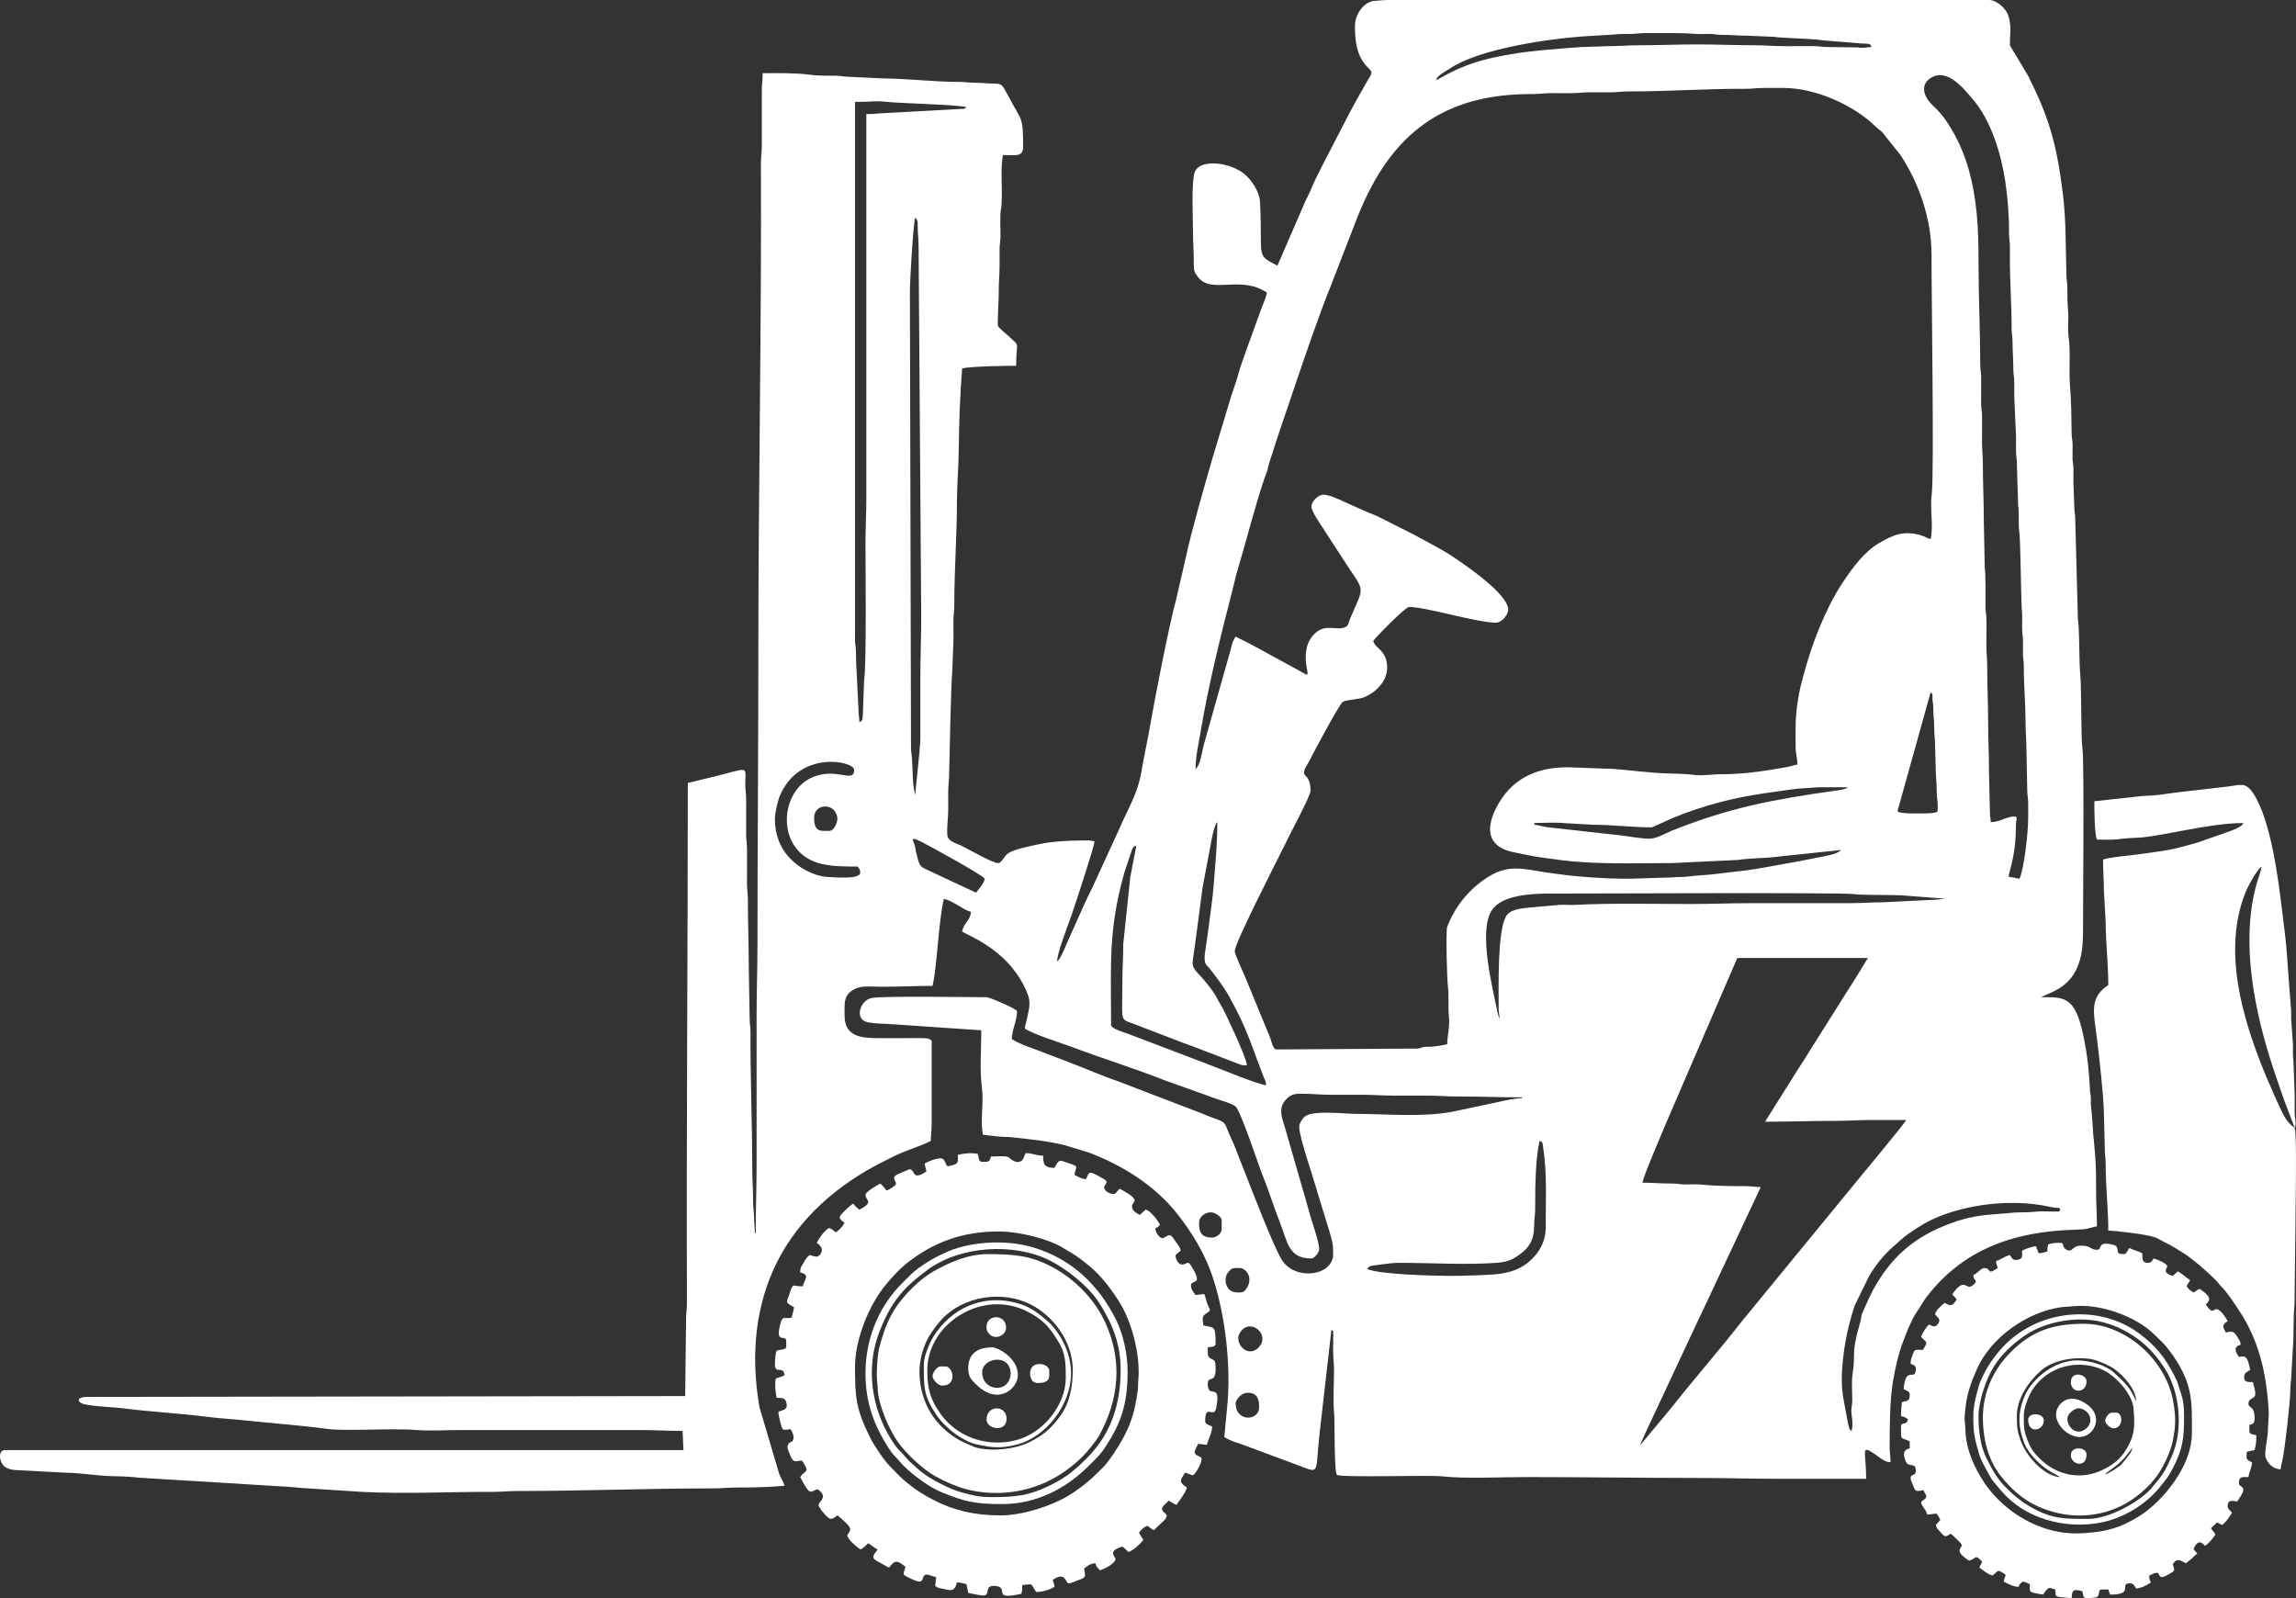 <?xml version="1.0" encoding="UTF-8"?>
<!DOCTYPE svg PUBLIC "-//W3C//DTD SVG 1.1//EN" "http://www.w3.org/Graphics/SVG/1.1/DTD/svg11.dtd">
<!-- Creator: CorelDRAW 2021 (64-Bit) -->
<svg xmlns="http://www.w3.org/2000/svg" xml:space="preserve" width="223.204mm" height="155.363mm" version="1.1" style="shape-rendering:geometricPrecision; text-rendering:geometricPrecision; image-rendering:optimizeQuality; fill-rule:evenodd; clip-rule:evenodd"
viewBox="0 0 6286.36 4375.69"
 xmlns:xlink="http://www.w3.org/1999/xlink"
 xmlns:xodm="http://www.corel.com/coreldraw/odm/2003">
 <rect x="0" y="0" width="6286.36" height="4375.69" fill="#333333" stroke="none"/>
 <defs>
  <style type="text/css">
   <![CDATA[
    .fil0 {fill:white}
   ]]>
  </style>
 </defs>
 <g id="Слой_x0020_1">
  <path class="fil0" d="M3383.09 3841.54c0,-4.31 11.65,-28.16 33.37,-28.14 28.86,0.03 31.01,22.44 31.01,40.06 0,36.9 -64.38,41.75 -64.38,-11.92zm7.15 -178.84c0,-7.8 5.96,-16.27 10.13,-20.88 27.41,-30.31 78.17,13.68 45.47,47.85 -22.75,23.77 -55.59,3.03 -55.59,-26.97zm-2.39 -124c-32.97,0 -38.11,-37.06 -26.76,-52.98 11.82,-16.57 17.34,-13.79 33.91,-13.79 15.35,0 38.23,25.81 17.85,56.01 -7.74,11.47 -11.46,10.76 -25.01,10.76zm443.53 -81.08c83.34,0 185.51,6.25 266.95,-0.12 32.18,-2.52 44.93,-9.61 65.56,-25.05 44.49,-33.3 33.98,-70.72 37.74,-98.18 1.78,-12.99 1.73,-27.13 1.73,-43.57 0,-48.16 1.23,-121.03 11.92,-166.92 9.02,2.41 8,5.7 9.67,16.56 11.45,74.62 7.02,148.02 7.02,224.28 0,28.41 -13.5,54.99 -26.9,70.87 -6.28,7.45 -18.11,19.33 -25.5,24.58 -21.84,15.52 -42.53,22.78 -70.5,27.27 -27,4.34 -109.54,6.04 -137.03,6.04 -47.27,0 -197.37,-3.94 -228.92,-19.08 7.21,-10.77 18.64,-9.27 40.11,-12.35 14.6,-2.09 30.69,-4.34 48.12,-4.34zm-548.45 -109.69c0,-16.61 16.19,-28.61 33.38,-28.61 10.22,0 28.61,12.62 28.61,21.46l0 23.84c0,14.85 -16.97,23.85 -26.23,23.85 -31.07,0 -35.77,-16.7 -35.77,-40.54zm1759.81 426.84c0,-33.91 5.81,-79.59 11.3,-107.93 6.91,-35.66 14.13,-62.23 24.15,-92.7l39.24 -79.99c18.49,-31.29 40.26,-58.14 66.58,-81.26 38.78,-34.06 24.07,-23.43 67.17,-52.06 82.97,-55.13 224.4,-79.46 335.95,-61.29 11.04,1.8 18.64,3.4 28.09,5.3 28.05,5.64 19.51,-1.61 26.05,7.33 -4.93,6.73 -1.77,4.73 -14.08,5 -16.15,0.35 -39.57,-1.61 -54.42,0.42 -19.25,2.64 -48.79,0.85 -68.07,3.47l-68.3 5.62c-42.7,4.84 -76.71,14.77 -115,30.46 -88.82,36.41 -146.11,90.67 -191.19,171.27 -9.43,16.86 -15.34,32.33 -23.88,50.04 -13.81,28.66 -8.35,24.93 -13.16,41.68 -26.46,92.07 -11.54,80.19 -20.8,141.35 -3.43,22.66 -0.89,49.52 -0.92,73 -0.02,14.5 -3.5,19.83 -2.42,33.1 0.77,9.48 6.11,39.32 -0.05,50.28 -5.33,-3.91 -5.46,-6.47 -7.56,-13.9 -1.21,-4.28 -3,-13.53 -3.7,-17.76 -6.55,-39.7 -14.96,-64.77 -14.96,-111.42zm-546.07 -536.53c6.2,-26.62 51.3,-129.49 62.36,-157.02l197.56 -458.2 357.69 0 -35.3 57.7c-11.86,18.96 -23.31,35.93 -35.23,55.38l-88.48 140.44c-5.73,9.69 -11.63,19.05 -17.45,27.85 -6.08,9.2 -11.19,17.74 -17.68,27.63l-52.44 83.47c-6.37,9.69 -11.5,18.05 -17.35,27.96 -6.22,10.53 -11.95,17.45 -17.45,27.85 65.4,0 126.01,-2.38 193.15,-2.38 34.85,0 60.92,-2.39 95.38,-2.39 32.59,0 65.18,0 97.77,0 -6.54,12.36 -122.26,151.32 -136.47,168.76l-296.52 361.62c-7.98,10.1 -15.2,18.25 -22.48,27.59 -56.33,72.29 -124.11,149.67 -182.22,223.16l-23.58 28.89c-8.22,9.72 -15.07,17.51 -22.8,27.28l-45.62 54.53 20.65 -46.12c7.67,-15.19 13.03,-28.49 20.68,-43.7l103.31 -220.99c7.66,-15.19 13.01,-28.55 20.68,-43.7l166.13 -353.71c-17.4,0 -24.98,-2.44 -40.46,-2.46 -37.43,-0.05 -86.04,-0.3 -122.04,-4.34 -12.14,-1.36 -29.92,-0.34 -42.63,-0.29 -16.26,0.07 -21.78,-2.56 -38.04,-2.5 -30.4,0.12 -52.17,-2.33 -81.13,-2.33zm-395.72 -462.72c-13.89,-69.09 -54.33,-225.03 -16.42,-283.26 27.44,-42.15 108.79,-45.7 161.76,-45.7 84.64,0 798.71,-3.12 828.45,1.38 23.24,3.52 99.61,1.73 130.16,3.38l123.99 9.55c-11.35,0 -13.9,1.17 -21.81,2.03l-149.88 7.51c-32.44,-0.04 -55.99,2.38 -88.23,2.38l-267.07 0c-61.28,0 -114.81,2.39 -176.46,2.39 -97.65,0 -215.83,-2.82 -312.37,2.4 -13.88,0.75 -29.06,-0.77 -42.94,-0.03l-83.25 7.36c-21.46,2.42 -52.73,4.77 -63.7,24.53 -23.42,42.16 -19.96,188.36 -19.96,249.5 0,14.51 2.39,17.39 2.39,31l-4.65 -14.42zm-686.87 140.8c-1.89,-22.69 -61.14,-146.94 -66.31,-155.46 -21.48,-35.46 -13.7,-30.78 -43.7,-68.38 -29.9,-37.48 -42.2,-37.03 -37.77,-66.89 9.52,-64.21 17.46,-130.75 26.27,-195.61l22 -116.3c2.24,-14.07 10.14,-56.58 18.43,-62.65 0,58.39 -5.09,108.22 -9.38,164.69 -4.4,57.91 -12.01,99.88 -18.8,155.27 -3.87,31.59 -12.38,59.3 -1.1,71.75 18.47,20.38 47.36,59.75 61.05,84.42 51.63,92.99 61.09,134.92 95.25,221.89 3.25,8.26 6.27,11.6 6.5,22.11 -18.58,0 -139.17,-50.21 -163.04,-58.72l-214.08 -81.61c-9.3,-3.46 -47.33,-14.35 -47.33,-24.21 0,-166.37 -8.23,-260.09 36.77,-418.68l19.65 -59.04c3.51,-8.59 4.22,-11.23 12.73,-13.5l-16.52 86.01 -19.3 183.39c0.14,33.94 -2.33,62.17 -2.33,97.82 0,122.29 -9.08,104.98 35.08,122.31l130.95 50.28c16.19,5.75 29.02,10.64 45.19,16.81l108.65 41.64c9.64,3.54 12.79,4.43 21.12,2.66zm-717.76 -510.3c-3.83,16.45 -15.7,25.98 -23.85,38.15l-107.27 -50.11c-49.23,-24.25 -45.17,-13.37 -57.34,-61.89 -1.36,-5.43 -1.48,-10.2 -2.98,-16.14 -3.61,-14.27 -17.09,-28.68 18.17,-10.98 24.02,12.06 166.01,90.13 173.27,100.96zm-467.38 -166.92c0,-39.07 56.44,-43.14 63.54,-1.44 2.2,12.9 -9.54,37.21 -20.61,37.21 -22.96,0 -42.92,5.68 -42.92,-35.77zm3004.56 -11.92c-11.51,0 -19.15,-0.54 -28.93,-2.24 -12.36,-2.14 -9.14,-4.59 -6.06,-15.77l87.45 -313.44c8.14,5.96 3.94,7.82 5.2,21.03 0.72,7.52 2.04,10.86 2.04,21.81 0,18.5 2.21,30.09 2.4,45.29 0.22,18.21 0.93,30.59 2.17,45.53l2.63 92.75c1.23,14.82 2.28,27.15 2.21,45.49 -0.07,17.39 3.65,27.35 2.75,45.54 -0.58,11.75 -0.72,10.48 -11.58,12.28 -15.91,2.64 -42.79,1.73 -60.27,1.73zm-654.74 12.94c20.71,-8.25 38.15,-15.26 58.9,-22.18 103.11,-34.41 160.66,-41.58 267.77,-56.54 10.33,-1.44 28.18,-3.23 37.1,-3.44 15.94,-0.39 24.63,-2.25 38.12,-2.42 26.13,-0.32 52.61,0.09 78.79,0.09 -7.21,6.27 -25.05,7.94 -33.76,9.17 -173.4,24.55 -289.71,46.4 -448.3,109.69 -16.32,6.51 -41.2,21.83 -61.63,21.83 -23.94,0 -56.29,-6.62 -79.12,-9.12l-199.53 -22.23c-11.31,-1.15 -24.35,-5.83 -36.11,-6.81l0 -4.77c24,0 60.62,-2.18 83.11,0.35l78.96 4.5c54.45,0.01 104.69,7.07 159.85,7.07l55.86 -25.21zm-2457.13 1.36c0,-16.34 8.23,-50.19 13.58,-62.73 53.82,-126.28 203.42,-94.96 203.42,-70.81 0,38.8 -49.85,-9.6 -116.88,21.43 -68.18,31.56 -86.7,128.47 -46.31,187.07 37.95,55.07 99.81,56.19 172.73,56.19 3.46,5.17 7.15,7.94 7.15,16.69 0,19.77 -74.8,12.21 -85.9,11.97 -28.86,-0.62 -58.54,-14.49 -76.3,-26.24 -47.54,-31.46 -71.5,-76.49 -71.5,-133.58zm369.61 -1442.66c0,-32.6 8.66,-178.44 14.31,-202.69 10.34,7.58 6.04,19.68 7.29,35.64 1.03,13.19 1.7,24.47 2.17,40.75l7.23 1015.75c0,57.78 -2.38,108.07 -2.38,164.54 0,55.64 -0.12,111.29 0,166.92 0.04,17.1 -2.06,26.75 -2.47,40.46l-11.84 116.92c-9.94,-42.69 -4.24,-72.72 -11.27,-124.65l-3.03 -1253.63zm782.14 1306.74c0,-34.4 7.68,-65.27 12.94,-96.75 22.87,-136.82 55.79,-267.58 90.1,-401.12 3.33,-12.96 6.3,-27.76 10.54,-41.92 25.35,-84.61 46.16,-169.02 73.86,-252.83 2.81,-8.5 5.49,-14.25 7.8,-20.82 2.53,-7.21 3.01,-13.5 5.31,-20.92 25.44,-81.96 54.06,-161.91 81.13,-243.17 15.34,-46.07 67.57,-195.6 86.54,-240.15l75.31 -194.14c91.24,-229.54 236.26,-337.28 479.29,-336.24 20,0.09 33.1,-2.43 50,-2.46 18.29,-0.03 36.65,0 54.94,0.1 20.15,0.1 31.36,-2.45 52.44,-2.4 18.29,0.04 36.59,-0.07 54.88,0.03 18.88,0.11 29.68,-2.47 50.04,-2.42 108.12,0.25 211.22,-7.74 319.57,-7.12 19.24,0.11 31.37,-2.44 52.43,-2.42 17.49,0.02 34.97,0 52.46,0 87.89,0 193.37,47.09 253.32,106.75 7.18,7.15 12.59,9.16 19.14,16.63 4.2,4.79 4.13,5.95 8.35,10.73l39.21 49.03c52.19,78.45 85.82,177.9 85.42,274.64 -0.36,87.91 7.66,602.56 0.6,654.08 -5.45,39.77 5.35,87.36 -3.04,123.35 -10.36,-2.41 -14.48,-6.86 -27.54,-10.61 -44.66,-12.83 -73.44,-2.15 -113.92,21.76 -40.7,24.03 -71.74,66.76 -97.48,105.21 -12.86,19.21 -26.25,41.85 -36.88,63.27 -37.48,75.56 -59.19,140.57 -79.97,222.87 -3.47,13.74 -5.29,25.09 -8.01,42.07 -7.53,47.16 -5.81,77.15 -5.81,125.34 0,19.62 4.77,28.07 4.77,47.69 -7.82,0.65 -11.28,2.73 -17.29,4.17 -6.61,1.59 -9.58,1.97 -15.87,3.21 -10.42,2.05 -20.57,3.55 -32.59,5.57 -47.22,7.91 -94.06,13.38 -144.1,13.29 -24.82,-0.05 -49.32,5.02 -73.27,1.73 -17.85,-2.45 -54.57,-3.58 -74.6,-4.1 -44.62,-1.14 -99.71,-8.58 -145.25,-12.13l-126.56 -4.59c-88.91,0 -156.23,34.26 -195.54,112.07 -30.56,60.49 -20.34,107.29 48.7,120.62 29.47,5.69 54.23,12.1 84.64,15.51 14.63,1.64 32.81,4.61 46.19,6.27 98.32,12.23 204.56,7.83 304.55,7.83l177.47 -8.53c37.91,-5.6 76.49,-4.13 114.5,-9.49l168.25 -17.75c-8.72,11.9 -47.39,17.39 -62.99,20.47 -23.87,4.72 -44.05,9.28 -67.84,13.23 -45.54,7.57 -93.2,18.28 -141.01,23.53 -24.07,2.64 -51.34,5.83 -74.63,8.83 -24.99,3.22 -49.36,3.13 -74.22,6.85 -12.95,1.94 -25.6,0.06 -38.53,2.01l-117.85 3.76c-77.5,0 -155.53,-5.82 -232.68,-17.7 -58.83,-9.06 -99.03,-21.98 -153.19,10.97 -52.09,31.7 -91.71,79.13 -114.97,137.8 -4.45,11.22 -0.55,145.67 1.81,162.88 3.28,23.89 0.04,57.18 2.69,80.77 3.47,30.88 -4.42,53.05 -4.42,78.34 -16.86,3.93 -34.53,7.04 -54.94,7.06 -17.67,0.01 -13.18,3.57 -26.16,4.84l-386.27 2.41c-10.22,0 -13.96,-23.2 -17.66,-32.42l-69.55 -168.91c-5.02,-12.56 -27.25,-58.4 -27.25,-68.13 0,-20.62 101.77,-220.23 130.36,-277.41 9.22,-18.43 17.01,-34.03 26.23,-52.46 8.67,-17.33 50.87,-96.41 50.87,-108.9 0,-49.03 -26.42,-35.44 -15.23,-60.34 3.94,-8.75 8.58,-14.45 12.85,-23.12 10.51,-21.36 82.02,-154.75 90.56,-159.82 10.57,-6.28 42.77,-6.5 58.73,-12.81 28.79,-11.37 62.93,-41.98 62.93,-80.14 0,-49.05 -32.26,-51.86 -38.15,-73.92 7.52,-11.22 88.09,-93 97.77,-93 49.1,0 185,42.92 238.46,42.92 15.21,0 33.39,-21.13 33.39,-35.77 0,-43.25 -121.38,-125.16 -161.17,-151.21 -10.98,-7.19 -20.5,-11.89 -31.52,-18.55l-66.44 -36.1c-12.07,-6.04 -21.3,-10.65 -33.38,-16.69 -23.46,-11.72 -44.71,-23.18 -68.34,-34.19 -6.57,-3.06 -12.95,-5.28 -18.66,-7.56l-52.91 -23.4c-17.7,-7.87 -55.32,-27.04 -73.11,-27.04 -14.81,0 -33.38,18.3 -33.38,33.38 0,11.63 25.16,48.47 31.96,58.66l53.43 82.49c56.55,88.2 61.15,72.77 31.4,140.17 -3.53,8 -7.13,16.01 -10.85,24.91 -4.91,11.74 -3.5,18.21 -12.93,22.84 -23.52,11.55 -52.12,-10.38 -81.7,16.07 -23.97,21.44 -30.43,52.97 -25.24,88.48 4.49,30.68 9.69,31.77 -19.53,14.75l-29.33 -15.98c-48.21,-25.72 -95.44,-53.48 -144.67,-77.1 -9.99,14.92 -10.21,24.33 -15.85,43.77l-71.93 254.75c-4.44,16.27 -8.66,54.22 -21.91,63.93zm-922.83 -1826.58c29.36,0 47.72,-3.29 74.27,-0.35 40.84,4.52 190.51,7.46 221.42,14.66 -5.92,5.15 -4.08,4.49 -14.16,4.92l-226.03 12.43c-10.5,1.44 -20.1,1.73 -34.04,1.73l0 1051.6c0,42.27 -2.38,79.79 -2.38,124 0,58.95 3.23,328.94 -3.76,375.38l-3.34 92.05c-0.74,19.16 -3.52,19.79 -9.59,21.4 0,-12.1 -2.53,-18.24 -2.41,-33.35l-4.75 -95.4c-1.22,-22.75 -2.32,-42.5 -2.3,-64.47 0.01,-14.34 -2.39,-17.27 -2.56,-30.83 -0.14,-11.07 0.1,-22.38 0.1,-33.48l0 -1440.28 9.54 0zm3190.59 1547.55c-0.25,44.51 4.84,106.87 4.74,150.26 -0.06,27.7 2.48,48.65 2.39,73.92l2.28 114.56c0.17,14 2.6,19.59 2.51,35.64 -0.07,12.73 -0.07,25.49 0,38.22 0.21,36.85 -10.73,139.48 -23.88,166.89 -5.87,-1.37 -10.57,-2.33 -17.93,-3.65 -10.09,-1.8 -10.55,0.99 -11.66,-5.38 -0.01,-0.07 7.36,-28.34 7.67,-29.58 8.43,-33.84 12.28,-70.36 12.33,-106.91 0.03,-17.57 6.43,-25.74 -5.51,-25.06 -23.19,1.32 -38.69,15.59 -63.59,15.59 -0.24,-10.89 -2.48,-18.63 -2.4,-33.37l-2.37 -104.93c0.12,-49.93 -2.38,-91.61 -2.38,-140.69 0,-47.68 -2.44,-90.99 -2.38,-140.69 0.03,-25.5 -2.39,-42.74 -2.39,-69.15 0,-22.72 0.75,-46.68 0.08,-69.23 -0.38,-12.68 -2.58,-17.95 -2.49,-33.27 0.17,-29.7 0.8,-80.32 -2.01,-105.3l-2.73 -137.96c0.03,-49.86 -2.38,-91.43 -2.38,-140.69 0,-26.25 -2.48,-44.98 -2.39,-69.15 0.08,-22.97 0.38,-46.33 0.1,-69.26 -0.17,-13.77 -2.6,-17.97 -2.53,-33.23l0.14 -71.67c-0.02,-14.75 -2.53,-18.48 -2.55,-33.22 -0.13,-93.73 -4.69,-188.85 -4.69,-281.46 0,-90.99 -3.36,-170.53 -27.58,-256.18 -9.19,-32.5 -24.91,-70.73 -41.44,-99.25 -12.63,-21.79 -26.34,-44.14 -44.8,-62.5 -6.31,-6.27 -12.11,-11.35 -17.91,-17.86 -22.21,-24.95 -24.72,-52.64 1.44,-68.87 45.03,-27.94 89.79,29.67 115.28,59.45 48.71,56.92 76.31,146.28 87.93,222.07 6.71,43.81 10.8,93.01 10.51,142.1 -0.1,16.71 2.48,22.7 2.5,38.04 0.02,12.73 -0.08,25.49 -0.08,38.23 -0.03,58.2 4.96,126.2 4.71,186.05 -0.06,15.83 2.55,20.59 2.52,35.64 -0.06,25.89 2.19,48.1 2.23,76.46 0.02,15.07 2.59,19.82 2.52,35.63 -0.05,12.74 -0.02,25.48 -0.06,38.22l4.86 109.6c0.37,12.49 -0.18,25.74 -0.16,38.31 0.02,15.34 2.59,21.33 2.5,38.04l3.36 111.1c3.41,22.52 0.21,52.07 3.11,73.2 3.99,29.12 4.23,181.93 7.68,223.62 0.93,11.25 0.17,26.42 0.11,38.04 -0.08,15.96 2.09,22.7 2.48,35.68 0.38,12.56 -0.33,25.7 -0.17,38.33 0.17,14 2.6,19.59 2.51,35.64zm-1609.62 -1607.17c3.39,-12.7 25.43,-23.17 39.19,-32.35 78.91,-52.58 260.94,-79.59 358.88,-87.04l87.73 -5.26c12.91,-1.77 27.18,-1.8 43.59,-1.72 18.76,0.1 27.08,-2.54 45.26,-2.43 42.04,0.24 96.56,-0.98 136.08,2.29 11.52,0.95 26.25,0.03 38.11,0.05 14.74,0.02 18.48,2.53 33.22,2.55 26.9,0.04 47.05,2.45 71.61,2.31l70.89 3.03c31.68,4.34 97.36,3.99 137.95,9.89l103.64 8.43c23.92,0.1 24.19,2.39 26.13,9.64 -15.14,0.34 -19.74,3.97 -39.16,1.01l-80.1 -0.98c-16.71,0.1 -22.7,-2.48 -38.04,-2.5 -27.04,-0.04 -54.11,0.08 -81.16,0.08 -29.08,0 -49.36,-2.39 -78.69,-2.38 -55.78,0 -106.3,-2.39 -159.77,-2.39 -56.19,0 -104.93,2.39 -159.76,2.39 -30.29,0 -51.76,2.41 -81.08,2.38l-78.57 2.51c-77.98,6.46 -144,9.65 -218.51,24.71 -12.45,2.52 -21.49,4.11 -33.45,7.09 -91.43,22.78 -132.84,56.09 -144,58.69zm1571.43 -95.38c0,-32.44 5.43,-54.43 -5.02,-83.21 -6.52,-17.93 -31,-40.79 -52.21,-40.79l-1640.58 0c-17.22,0 -25.25,1.43 -40.55,2.37 -31.14,1.92 -54.83,37.31 -54.83,69.17 0,40.05 4.28,77.07 29.28,106.64 15,17.74 22.71,16.14 7.91,37.86l-26.87 47.06c-11.78,22.09 -23.31,41.72 -34.17,63.59l-33.39 64.38c-21.82,43.64 -46.6,87 -65.39,132.53 -5.31,12.86 -10.76,21.12 -16.02,34.06l-73.59 169.64c-37.31,-19.74 -45.42,-20.17 -45.31,-66.76 0.09,-37.23 -0.54,-73.65 -2.35,-107.34 -1.54,-28.75 -22.5,-58.35 -38.75,-73.33 -39.46,-36.4 -131.57,-48.17 -141.32,-4.13 -7.88,35.59 -3.58,115.41 -3.58,153.8 0,33.99 2.6,60.97 2.32,93.06 -0.17,19.84 2.73,24.97 11.56,36.13 38.17,48.25 115.36,-6.68 188.81,42.5 -4.75,20.4 -13.03,36 -19.95,56.36l-40.59 112.02c-6.57,18.79 -13.09,37.23 -18.15,55.77 -5.27,19.27 -12.65,39.18 -18.77,57.53l-51.93 172.22c-19.3,66.77 -57.84,199.96 -71.78,266.83l-28.18 122.05c-17.43,60.81 -61.56,288.88 -70.49,342.05 -6.93,41.28 -16.83,84 -23.85,126.37 -6.87,41.4 -21.67,74.19 -39.4,110.83 -8.68,17.95 -16.09,33.86 -23.98,52.33l-70.61 153.54c-8.76,17.51 -16.4,33.76 -24.68,51.63l-46.38 103.85c-4.59,11.3 -16.41,41 -25.94,47.98 0.55,-24.75 27.91,-93.62 39.08,-125.46 7.85,-22.4 63.14,-189.3 63.46,-203.61 -7.46,-0.62 -8.47,-2.39 -16.69,-2.39 -51.24,0 -101.63,2.15 -143.08,11.92 -21.48,5.06 -57.23,11.45 -75.33,22.44 -14.01,8.5 -17.75,27.64 -29.59,27.64 -13.53,0 -79.3,-37.26 -98.56,-46.9 -15.57,-7.78 -38.91,-11.55 -39.93,-31.61 -1.24,-24.38 2.63,-43.52 2.57,-69.34 -0.04,-15.9 0.03,-31.8 -0.01,-47.7 -0.04,-18.72 2.45,-29.11 2.47,-45.22 0.01,-7.18 5.43,-260.16 8.45,-280.08l3.49 -91.9c0.21,-16.66 -0.2,-33.56 -0.18,-50.25 0.02,-16.11 2.51,-26.5 2.47,-45.22 -0.21,-93.74 7.15,-185.38 7.15,-279 0,-44.2 4.35,-96.24 4.86,-138.21 0.92,-74.09 3.32,-155.42 9.44,-229.01 24.29,-5.66 115.63,-7.15 147.84,-7.15 0,-70.91 12.68,-49.67 -19.67,-80.48 -7.46,-7.1 -12.8,-10.54 -20.33,-17.83 -11.21,-10.85 -10.4,-7.27 -10.15,-28 0.34,-28.49 2.48,-48.95 2.46,-76.38 -0.02,-27.65 2.48,-48.69 2.39,-73.91 -0.05,-13.52 0.04,-27.05 -0.04,-40.58 -0.09,-16.05 2.34,-21.64 2.51,-35.64 0.3,-24.61 -2.26,-51.64 1.28,-75.02 6.49,-42.88 -3.34,-110.07 5.78,-149.22 30.67,0 54.84,6.53 54.84,-21.46 0,-87.04 -4.13,-70 -38.17,-135.91 -3.35,-6.49 -5.89,-10.99 -9.38,-16.85 -8.04,-13.49 -8.98,-21.47 -31.06,-21.4 -18.43,0.06 -31.76,-2.21 -52.62,-2.22 -16.94,-0.01 -29.96,-2.56 -50.03,-2.43 -52.62,0.33 -145.42,-9.44 -202.74,-9.49l-100.15 -4.77c-12.01,-0.35 -13.19,-2.41 -26.06,-2.56 -24.85,-0.29 -50.21,0.56 -75.75,-2.94 -36.75,-5.04 -86.65,-4.12 -127.03,-4.12 0,19.3 -2.5,28.46 -2.4,47.68l0.02 150.24c0.05,19.57 -2.51,30.12 -2.44,47.63 1.83,446.43 -7.1,894.4 -7.1,1340.18 0,267.31 -2.39,528.25 -2.39,796.45 0,68.83 -2.39,129.66 -2.39,197.92l0 400.61c0,67.84 -2.38,129.64 -2.38,195.54l-2.39 0c0,-15.88 -2.11,-27 -2.29,-45.4 -0.15,-14.73 -2.52,-24.98 -2.48,-42.83 0.08,-33.31 -2.38,-57.71 -2.38,-90.62 0,-123.01 -5.39,-243.27 -4.75,-367.24 0.1,-18.76 -2.53,-27.08 -2.43,-45.26l-2.35 -135.95c0.02,-63.63 -2.53,-119.54 -2.38,-183.61 0.04,-18.72 -2.45,-29.11 -2.47,-45.22l0.09 -93.09c0.06,-18.12 -2.45,-27 -2.48,-42.83 -0.04,-31 -0.06,-62.09 0.1,-93.09 0.1,-18.77 -2.54,-27.08 -2.43,-45.26 0.3,-49.71 12.76,-44.39 -82.47,-20.54l-74.88 18.12c0,472.12 -4.13,947.89 -2.38,1421.21 0.07,20.24 -2.51,30.32 -2.41,50.05l-2.37 207.47 -1635.89 2.31c-35.06,-0.47 -27.46,16.52 -8.21,20.28 36.38,7.11 72.61,6.72 110.14,11.48 73.95,9.38 150.6,13.29 223.13,22.49 37.94,4.81 72.99,6.6 110.99,10.62 73.29,7.75 147.21,12.87 220.44,22.79 49.48,6.7 176.17,-2.6 242.7,2.91 35.41,2.93 84.57,0.12 121.49,0.12l488.83 0c42.45,0 79.06,2.39 119.23,2.39l2.38 52.46 -1857.58 0c-19.82,0 -16.46,33.81 -0.5,45.8 6.98,5.25 17.12,7.75 27.02,8.76l138.11 7.35c44.34,0.38 92.28,9.4 135.75,9.71 19.63,0.14 50.47,1.71 67.5,4.04l406.76 24.85c9,0.99 24.4,1.44 35.11,3.04l167.92 10.92c119,6.13 238.99,-0.44 357.7,-0 23.67,0.09 41.2,-2.39 66.76,-2.39 177.69,0.01 358.72,-7.17 536.53,-7.15 24.85,0 41.2,-2.48 64.38,-2.39 48.13,0.18 88.41,-1.21 131.16,-4.76 -2.65,-11.36 -10.3,-21.09 -14.61,-33.08l-53.89 -182.18c-25.8,-147.95 -9.11,-283.06 47.84,-396.78 61.33,-122.47 168.54,-214.23 290.12,-275.02 10.71,-5.36 20.42,-10.25 31.77,-15.93 30.52,-15.27 72.49,-27.07 99.39,-41.3 0,-18.19 2.38,-26.59 2.38,-45.31l0 -226.53c0,-9.89 -20.32,-9.62 -30.92,-9.62l-114.54 0.08c-48.62,0.06 -93,-4.57 -93,-62 0,-34.14 -4.43,-58.82 32.58,-74.72 16.69,-7.17 45.57,-3.97 67.57,-3.97 49.66,0 93.04,-2.39 140.69,-2.39 12.88,-55.29 15.79,-173.16 31,-238.46 26.58,6.19 52.11,29.94 73.92,35.77 0,22.5 -22.01,32.81 -23.84,54.84 8,2.14 3.72,1.81 11.32,5.37 46.46,21.71 92.44,52.23 124.95,92.05 18.02,22.06 31.86,44.36 43.31,73.53 9.69,24.68 2.15,45.14 -2.91,70.12 -1.75,8.64 -4.3,15.25 -4.99,23.62 24.19,16.2 95.7,38.11 126.72,49.73 85.39,32.01 173,59.07 257.89,92.64l96.72 34.43c9.44,3.55 21.49,7.65 31.34,11.58 16.18,6.45 50.94,14.99 63.79,24.44 13.94,10.25 62.75,159.89 74.17,188.13 17.01,42.06 30.82,86.92 47.34,129.12 21.83,55.76 24.06,99.46 86.54,99.46 8.29,0 21.46,-16.57 21.46,-26.23 0,-16.9 -20.32,-76.36 -25.95,-95.67 -4.79,-16.43 -8.7,-31.34 -13.56,-48.44 -4.88,-17.19 -8.7,-28.71 -13.45,-46.17l-40.52 -140.71c-5.29,-19.52 -17.49,-44.79 -5.79,-66.35 7.85,-14.46 20.95,-26.34 39.54,-27.23 27.45,-1.32 59.83,2.27 85.86,2.59 30.09,0.37 60.57,-0.1 90.71,-0.1 31.36,0 57.08,2.45 85.84,2.39 30.2,-0.07 60.41,-0 90.62,-0 31.61,0 56.42,2.42 85.84,2.39 61.32,-0.07 117.47,2.39 176.46,2.39l0 2.38c-20.19,0 -47.43,6.18 -65.84,10.47l-125.93 26.68c-85.84,15.43 -175.2,5.77 -261.3,5.77 -30.54,0 -114.77,-10.44 -139.79,5.67 -7.26,4.67 -17.59,19.55 -17.59,30.1 0,27.85 40.16,142.31 51.59,184.48l30.83 100.32c8.57,30.3 10.57,33.57 10.57,63.35 0,59.09 -99.85,73.35 -138.37,19.14 -21.59,-30.38 -87.39,-202.89 -107.24,-252.83l-25.49 -65.13c-4.68,-11.22 -9.05,-18.8 -14.04,-31.27 -13.1,-32.79 -9.23,-30.55 -46.6,-44.01 -10.71,-3.86 -20.44,-8.15 -30.7,-12.23l-229.23 -87.92c-39.24,-12.83 -88.23,-34.89 -128.84,-50l-98.3 -37.62c-22.16,-7.89 -43.76,-15.5 -61.11,-27.12 0.57,-25.87 14.31,-49.21 14.31,-76.31 0,-5.58 -74.87,-38.15 -83.46,-38.15 -48.85,0 -285.33,-3.81 -314.92,2.23 -31.21,6.38 -48.88,59.7 -9.17,66.7 23.08,4.07 44.21,3.29 66.43,5.11l243.35 16.57c0,50.97 -4.74,110.77 1.73,158.04 5.66,41.29 -5.7,90.64 3.04,128.11 10.29,0.86 28.48,3.31 38.5,4.42 13.22,1.47 29.03,1.15 40.55,2.37 48.2,5.11 97.83,10.12 145.1,21.82l64.03 19.42c94,35.3 183.71,91.44 245.97,171.33 37.46,48.06 70.08,101.51 90.9,159.48 35.24,98.12 56.09,248.49 42.97,370.27l-7.51 78.34c17.44,11.68 40.92,17.09 60.99,24.85l152.92 56.92c47.63,18.86 35.68,12.13 46.43,-86.12l32.96 -288.96c7.03,5.15 4.22,-0.52 4.99,11.7l-0.23 43.15c-0.08,21.76 2.42,34.65 2.39,57.22 -0.04,33.17 -3.12,85.6 0.35,116.5 1.82,16.18 -0.45,163.45 7.91,168.55 12.48,7.63 253.31,0.04 287.08,3.83 62.96,7.07 162.08,2.04 231.65,2.04 156.47,0 307.27,2.39 464.99,2.39 79.69,0 151.54,2.39 231.3,2.39 77.9,0 155.79,0 233.69,0 0,-74.09 -15.86,-94.19 21.46,-69.15 13.49,9.05 28.1,23.46 45.3,23.85 0,-16.66 -2.38,-23.27 -2.38,-40.54 0,-57.8 0.25,-126.86 8.83,-179.55 6.25,-38.37 15.94,-79.89 28.6,-112.09 9.81,-24.93 19.19,-51.53 33.34,-73.97l26.99 -42.16c101.15,-134.41 240.84,-183.62 410.07,-188.46 34.91,-1 29.32,-2.39 59.69,-9.46 0,-34.46 -2.39,-60.53 -2.39,-95.38 0,-33.06 0.11,-65.96 -2.26,-95.51l-3.91 -46.16c-2.28,-16.51 -2.2,-27.15 -3.51,-44.18 -0.92,-11.92 -2.46,-35.02 -3.98,-46.1 -1.11,-8.14 -0.37,-15.12 -0.58,-23.27 -0.3,-11.47 -1.94,-10.86 -2.45,-21.39 -3.09,-64.04 -9.99,-119.64 -23.34,-172.2 -22,-86.64 -53.81,-82.95 -110.2,-82.95 0.48,-0.33 1.19,-0.7 1.52,-0.86 0.33,-0.17 1.12,-0.65 1.53,-0.85 0.56,-0.28 2.57,-1.23 3.25,-1.52 32.59,-13.98 60.23,-26 81.01,-57.3 20.68,-31.16 27.14,-67.88 27.14,-118.31 0,-60.01 3.5,-467.19 -1.38,-499.38 -4.62,-30.54 -2.46,-160.03 -5.9,-201.56 -3.57,-43.2 -2.17,-88.04 -4.63,-133.67 -0.64,-11.84 -2.49,-18.2 -2.41,-33.36l-7.13 -267.1c-0.62,-11.43 -2.51,-16.43 -2.43,-30.96l-2.45 -64.32c-0.15,-11.91 0.19,-24.02 0.18,-35.95 -0.02,-14.33 -2.39,-17.29 -2.56,-30.82 -0.15,-11.91 0.19,-24.02 0.17,-35.94 -0.02,-14.33 -2.39,-17.29 -2.56,-30.82 -0.55,-44.81 -1.08,-89.43 -4.55,-131.37 -3.45,-41.65 2.06,-95.09 -3.89,-134.42 -3.31,-21.91 0.73,-45.56 -1.13,-68.02 -1.68,-20.34 -2.37,-40.72 -2.23,-64.54 0.09,-15.32 -2.12,-20.59 -2.5,-33.27 -2.34,-78.34 -0.45,-151.38 -10.12,-228.34 -17.36,-138.13 -38.22,-206.13 -93.92,-318.61l-50.88 -85.04z"/>
  <path class="fil0" d="M6282.72 3088.02c-26.48,-17.74 -33.43,-42.58 -47.72,-71.5 -6.48,-13.12 -11.87,-27.09 -18.23,-41.38 -6.47,-14.56 -12.04,-27.34 -17.88,-41.74 -58.58,-144.49 -114.26,-329.87 -51.42,-488.53 7.27,-18.36 31.58,-63.47 44.63,-72.21 -0.82,9.83 -8.97,31.61 -12.21,42.63 -48.2,163.87 -5.37,361.23 45.29,513.28 9.38,28.16 18.27,53.62 28,81.69l29.53 77.77zm0 0c5.82,-9.18 -0.06,-28.81 -0.08,-42.84 -0.02,-15.91 0.03,-31.87 0.09,-47.78l-3.4 -91.98c-2.34,-15.46 -0.81,-30.18 -1.3,-46.39l-4.72 -66.81c-0.63,-7.66 0.29,-16.05 -0.11,-23.73l-7.02 -90.75c-3.63,-47.31 -4.89,-81.46 -11.36,-131.71 -8.31,-64.52 -12.01,-105.18 -22.84,-170.31 -8.64,-51.96 -20.9,-107.36 -37.82,-152.95 -7.09,-19.1 -20.53,-47.92 -33.55,-61.83 -18.92,-20.22 -32.25,-9.31 -78.39,-5.48l-128.16 14.91c-46.55,6.53 -39.21,6.62 -88.63,9.13l-131.14 14.32c0,24.71 0.26,90.56 7.15,104.92 15.79,0 39.45,1.37 54.19,-0.65 11.41,-1.56 37.8,-3.95 50.72,-4.13 61.82,-0.84 198.54,-40.52 295.7,-40.52 -2.75,10.31 -26.67,18.36 -37.11,22.5l-88.26 30.97c-72.84,20.8 -71.1,19.22 -152.57,31.05 -22.08,3.21 -93.42,9.61 -105.98,15.64 0,31.28 2.26,54.15 2.3,85.93l4.93 85.68c0.05,58.42 7.07,112.18 7.07,171.77 -51.32,34.36 -40.69,71.63 -31.7,141.39 5.94,46.08 19.84,169.93 19.78,213.91l2.38 90.62c-0.07,18.9 2.52,28.03 2.45,45.24 -0.26,61.58 7.1,118.39 7.1,181.28 18.06,0 105.55,10.36 125.52,17.55 12.87,4.63 13.46,5.93 23.95,11.82 8.53,4.79 15.14,7.11 23.6,12.16 16.23,9.69 29.38,17.35 43.92,27.62 24.75,17.48 55.96,45.25 76.94,66.13 7.28,7.24 9.56,12 16.65,19.12 16.91,17.01 33.14,42.93 46.64,63.05 54.73,81.59 75.86,171.37 81.9,275.8 0.54,9.33 0.55,3.26 0,12.6l-2.68 52.19c-1.3,15.18 -9.54,51.26 -5.68,62.71 5.54,16.44 20.16,32.6 41.38,32.6 0.21,-9.53 2.9,-15.82 4.61,-24 7.28,-34.67 21.48,-161.45 21.68,-192.93 0.08,-12.68 0.94,-17.39 1.97,-26.64l4.99 -88.01c3.24,-39.21 0.39,-82.42 4.55,-119.45l2.73 -240.49c0,-33.84 4.02,-229.88 -2.39,-243.23z"/>
  <path class="fil0" d="M2341.03 3741.39c0,-73.44 38.07,-168.95 85.11,-224.89 17.79,-21.16 36.7,-42.36 59.31,-59.92 71.92,-55.86 149.95,-84.81 249.04,-84.81 58.52,0 137.39,21.29 175.14,44.24 5.99,3.64 8.99,5.69 14.89,8.96 20.7,11.48 37.6,24.68 55.94,39.44 34.13,27.47 64.59,67.97 87.41,105.74 32.75,54.2 55.63,146 48.5,212.12 -0.84,7.81 0.02,14.9 -0.99,22.85 -9.41,73.88 -26.57,115.34 -66.13,174.71 -6.95,10.44 -12.02,17.33 -20.07,27.62 -6.98,8.92 -15.44,16.21 -23.45,24.25 -24.29,24.37 -51.76,46.14 -81.46,64 -45.84,27.57 -124.21,53.44 -185.02,53.44 -70.8,0 -129.21,-13.84 -183.97,-42.57 -27.16,-14.25 -45.42,-25.44 -69.55,-44.91 -25.08,-20.24 -29.27,-27.39 -47.56,-45.43 -17.66,-17.41 -44.97,-58.24 -55.81,-80.11 -39.33,-79.32 -41.33,-110.22 -41.33,-194.74zm828.66 -361.29c-4.42,-6.31 -5.77,-8.2 -5.98,-17.86 7.84,-2.09 7.85,-3.46 11.92,-9.54 -6.57,-12.42 -24.58,-36.76 -38.62,-41.02l-16.22 14.79c-10.36,-5.48 -21.46,-11.42 -21.46,-23.85 0,-13.31 29.93,-14.19 -33.39,-47.69 -8.11,5.43 -9.96,14.31 -16.69,14.31 -8.79,0 -20.63,-5.8 -24.08,-11.99 -5.65,-10.16 2.29,-11.23 5,-21.39 -4.62,-6.91 -2.84,-4.48 -10.2,-8.88 -46.02,-27.53 -36.2,-14.46 -47.03,1.72 -11.61,-0.97 -22.46,-7.4 -31,-11.92 1.86,-22.33 16.5,-21.34 -15.78,-31.92 -26.05,-8.54 -25.54,-12.74 -39.07,12.84 -26.66,-0.59 -31,-7.93 -31,-33.39 -17.78,0 -29.91,-7.15 -47.69,-7.15 -4.59,6.86 -5.34,17.52 -11.92,21.46 -16.59,9.94 -33.24,-9.29 -35.08,-10.23 -9.07,-4.64 -36.17,-1.69 -48.38,-1.69 -1.58,6.8 -3.69,14.31 -11.92,14.31 -22.34,0 -18.35,2.13 -23.84,-21.46 -17.64,-4.11 -38.13,-1.51 -54.85,2.39 0,11.01 2.37,19.08 -4.22,24.39 -2.5,2.01 -17.51,6.61 -22,6.61 -9.47,0 -5.25,-21.46 -21.46,-21.46 -12.41,0 -34.99,9 -42.92,14.31 1.1,8.55 2.98,13.79 4.77,21.46 -42.44,28.42 -28.74,-6.16 -47.15,-5.66l-32.73 14.01c-9.83,6.28 -10.24,7.2 -6.89,16.08 3.4,9.04 2.31,-0.75 3.31,11.34 -4.29,4.52 -6.53,6.17 -11.96,9.5 -4.5,2.75 -8.99,5.78 -14.27,7.19 -5.53,-8.25 -9.38,-12.72 -16.69,-19.08 -7.91,4.18 -40.54,22.33 -40.54,31 0,15.4 24.96,18.5 -16.69,40.54l-5.2 -4.34c-1.76,-1.52 -2.07,-1.72 -3.79,-3.36 -3.92,-3.75 -4.92,-4.84 -7.7,-8.99 -9.92,6.64 -12.27,8.62 -20.87,17.28 -17.53,17.68 -24.29,20.9 -2.97,35.18 -5.62,10.61 -14.17,19.75 -23.85,26.23 -6.65,-4.45 -10.14,-9.54 -19.08,-11.92 -13.88,9.3 -25.33,25.31 -33.39,40.54 12.26,8.21 19.61,19.83 8.79,32.63 -8.44,9.98 -16.95,3.29 -27.86,0.75 -8.29,5.56 -11.58,12.61 -16.84,21.32 -5.09,8.43 -9.39,12.12 -9.39,26.38 28.56,6.66 11.63,18.95 7.15,38.15 -13.25,0 -16.46,-1.57 -26.23,-2.38 -5.89,8.8 -5.9,8.71 -9.01,19.6 -7.27,25.5 -17.42,24.76 11.4,40.01 -0.35,4.16 -5.81,25.82 -7.15,28.61 -19.19,4.47 -24.05,-8.69 -31.06,19.02 -14.1,55.77 16.75,24.29 16.75,45.36l0 14.31c0,10.63 -16.96,7.47 -26.23,11.92 -3.31,6.91 -4.77,27.08 -4.77,38.15 0,26.94 23.95,1.2 26.23,28.61 -7.2,4.82 -15.2,5.39 -23.85,9.54 -3.2,13.72 -1.02,37.85 2.39,52.46 18.06,0 25.27,0.89 27.43,17.98 2.05,16.16 -11.75,14.94 -22.66,20.17 0.21,9.26 3.13,19.53 5.21,28.17 6.44,26.78 6.28,21.34 28.17,19.52 4.3,6.41 10.83,19.76 7.15,28.61 -4.65,11.18 -8.96,2.86 -14.31,14.31 -3.69,7.91 2.13,18.55 5.07,25.93 9.83,24.7 11.92,18.75 33.08,16.99 23.64,35.3 9.53,23.96 -4.77,45.3 29.67,56.07 26.2,38.39 47.69,33.39 31.54,21.12 2.39,34.57 2.39,42.92 0,6.84 25.61,38.15 33.38,38.15 8.61,0 12.05,-5.82 19.08,-9.54 40.81,35.47 39.06,35.68 26.23,54.84 2.91,12.48 25.34,31.17 35.77,38.15 9.26,-2.47 14.98,-11.06 21.46,-16.69 8.86,4.69 19.62,14.93 26.23,16.69 -9.43,14.08 -20.64,22.08 -1.31,32.31 4.22,2.24 7.24,3.85 10.73,5.96 7.38,4.46 13.65,7.6 21.58,11.8l8.85 -10.22c13.1,-13.72 24.19,-0.37 36.45,7.84l-4.92 15.59c-1.17,6.07 0.15,7.28 8.69,11.64 8.54,4.36 25.79,13.3 34.39,13.3 12.45,0 6.62,-19.08 19.08,-19.08 8.85,0 16.32,4.85 26.67,7.21l-2.82 23.79c8.78,5.88 8.15,5.14 20.82,7.79 19.96,4.18 32.41,10.07 38.79,-17.33 11.31,0 17.22,2.67 26.23,4.77 1.75,7.53 3.02,16.32 4.77,23.85 6.2,1.44 37.95,8.59 44.81,6.81 14.85,-3.86 0.02,-25.88 24.35,-25.88 49.6,0 -11.03,41.81 76.31,21.46 2.28,-9.76 2.39,-11.2 2.39,-23.85 32.21,-2.68 20.6,-7.14 38.15,19.08 15.89,-0.35 37.38,-5.81 50.08,-14.31 -0.72,-8.62 -2.97,-11.36 -4.77,-19.08 36.16,-24.21 35.26,9.54 42.92,9.54 8.59,0 17.01,-5.25 25.33,-8.06 25.1,-8.48 20.96,-9.58 17.6,-32.48 9.09,-6.08 15.79,-13.97 31,-14.31 2.91,12.48 6.02,10.26 11.92,19.08 11.9,-2.77 42.92,-18.6 42.92,-31 0,-6.19 -24.15,-21.7 19.54,-33.87l16.23 14.79c12.07,-3.22 33.7,-23.17 40.54,-33.39 -4.44,-6.64 -8.03,-11.72 -11.92,-19.08 5.25,-7.84 13.58,-16.34 23.85,-19.08 7.53,5.04 7.23,6.91 16.69,11.92l19.69 -18.46c7.72,-8.2 13.25,-9.95 16.08,-22.08 -3.87,-5.78 -3.12,-3.82 -8.07,-8.62 -14.4,-13.96 5.07,-20.31 12.84,-31.92 7.63,5.11 13.22,7.56 21.46,11.92 7.88,-11.76 25.25,-33.26 28.61,-47.69 -23.46,-15.71 -18.21,-20.46 -4.77,-40.54 9.19,2.14 13.37,5.27 21.46,7.15 8.72,-5.84 23.85,-33.66 23.85,-45.31 0,-7.98 -19.08,-6.2 -19.08,-19.08 0,-3.95 7.6,-17.81 9.6,-21.9l23.78 2.82c3.57,-15.34 13.88,-31.03 14.31,-50.08 -6.31,-3.34 -19.08,-6.48 -19.08,-14.31 0,-51.31 24.06,-5.42 30.18,-36.58 14.59,-74.26 -23.02,-21.54 -23.02,-65.96 0,-23.69 21.46,0.54 21.46,-40.54 0,-24.64 -3.04,-23.43 -12.28,-28.26 -10.05,-5.25 -9.18,-9.07 -9.18,-31.36 8.41,-0.7 21.46,-0.93 21.46,-9.54 0,-52.02 -4.1,-43.25 -33.39,-50.08 -0.9,-10.77 -5.87,-23.93 4.79,-30.98 19.99,-13.21 12.63,-8.6 5.01,-31.28 -2.29,-6.84 -4.82,-18.17 -7.48,-24.02l-23.79 2.82c-4.04,-6.04 -10.5,-12.81 -12.15,-21 -5.55,-27.5 38.95,2.77 -0.34,-59.51 -9.62,-15.25 -10.47,-2.95 -25.66,-2.95 -8.44,0 -16.69,-14.8 -16.69,-23.85 0,-4.62 11.23,-11.06 14.31,-14.31 -2.62,-11.27 -8.08,-15.75 -13.85,-24.3 -15.44,-22.85 -13.57,-21.07 -36.22,-9.09 -8.42,-4.46 -7.11,-2.22 -13.09,-10.76z"/>
  <path class="fil0" d="M6001.35 3925c0,80.02 -65.08,167.88 -126.7,214.29 -20.76,15.64 -49.98,31.44 -73.9,40.56 -16.4,6.25 -41.44,12.55 -61.49,14.81 -38.15,4.31 -65.31,6.12 -102.47,-0.48 -82.27,-14.63 -158.87,-67.22 -204.88,-136.11 -26.46,-39.63 -49.05,-90.49 -50.54,-140.22 -1.07,-35.56 -5.4,-19.95 0.61,-68.54 4.67,-37.74 16.71,-69.3 31.38,-102.15 37.64,-84.26 135.41,-154.88 230.16,-168.07 11.13,-1.55 20.54,-1.22 33.18,-2.59 73.62,-7.95 172.19,28.27 221.57,77.21 13.02,12.9 26.25,24 37.37,38.93 6.06,8.14 10.6,13.8 16.15,22 53.33,78.99 49.57,125.71 49.57,210.35zm155 -81.08c0,-18.57 16.46,-10.82 18.55,-26.53 1.01,-7.62 -5.03,-26.22 -6.63,-33.08 -12,0 -23.84,-0.05 -23.84,-11.92 0,-14.26 4.7,-13.43 16.69,-21.46 -7.38,-31.67 -9.13,-40.86 -31,-35.77 -7.68,-11.47 -18.07,-27.29 4.77,-33.38 -0.86,-10.34 -5.38,-14.91 -9.35,-21.65 -9.66,-16.42 -15.02,-15.5 -31.19,-11.73 -8.83,-16.69 -12.03,-19.75 4.77,-31 -5.43,-10.26 -5.24,-9.98 -12.21,-18.78 -28.79,-36.31 -20.64,13.44 -47.4,-26.53 6.03,-9 23.73,-15.85 -16.69,-42.92 -6.94,1.85 -9.29,5.62 -16.69,9.54 -9.14,-4.84 -13.43,-8.26 -19.08,-16.69 1.85,-6.94 5.62,-9.29 9.54,-16.69 -11.35,-7.6 -20.92,-17.25 -33.83,-24.31l-13.86 12.39c-7.18,-1.67 -19.08,-5.88 -19.08,-14.31 0,-11.2 13.29,-10.52 -8.02,-22.96 -6.21,-3.62 -18.45,-8.81 -25.36,-10.42 -4.39,6.56 -5.48,11.92 -16.69,11.92 -14.67,0 -14.31,-11.31 -14.31,-26.23 -10.89,-5.76 -24.49,-8.9 -35.77,-14.31 -3.85,5.75 -7.3,16.69 -14.31,16.69 -26.15,0 -11.96,-9.65 -21.32,-21.6 -3.23,-4.13 -20.51,-7.01 -28.75,-7.01 -19.57,0 -10.53,16.69 -23.85,16.69 -15.63,0 -16.06,-7.46 -30.56,-10.14 -8.42,-1.56 -20.85,-1.99 -29.33,2.7 -8.44,4.67 -10.19,13.62 -23.28,7.42 -14.14,-6.69 -4.92,-19.06 -16.98,-19.06 -11.09,0 -24.71,0.61 -33.38,4.77 -1.96,8.41 -2.39,7.84 -2.39,19.08 -8.13,1.89 -14.22,4.55 -23.85,4.77 -2.12,-9.1 -5.03,-9.98 -7.15,-19.08 -11.22,0.25 -30.43,7.84 -38.15,11.92 0,16.42 2.77,22.52 -13.22,25.22 -12.67,2.13 -15.2,-5.89 -20.16,-13.3 -13.14,3.06 -25.75,13.38 -38.15,16.69 1.17,9.13 2.91,11.08 4.77,19.08 -32.39,21.69 -13.72,0 -38.15,0 -6.31,0 -20.93,17.03 -28.61,19.08 1.1,13.21 4.42,8.85 7.15,19.08 -0.37,0.43 -0.84,1.06 -1.06,1.33 -27.78,34.3 -24.22,-24.18 -63.79,32.5l12.39 13.86c-12.67,18.92 -15.43,19.04 -33.38,9.54l-7.73 6.58c-7.05,6.4 -16,15.04 -18.5,24.42 3.82,5.7 11.92,10.62 11.92,16.69 0,6.75 -7.57,16.69 -14.31,16.69 -4.62,0 -7.76,-3.24 -14.31,-4.77 -5.54,4.06 -19.58,25.31 -21.46,33.38 13.98,16.08 21.25,11.15 4.77,35.77 -16.52,0 -22.07,-3.65 -26.41,9.36 -3.76,11.28 -6.98,16.11 -6.98,28.79 5.57,1.49 14.31,5.14 14.31,11.92 0,41 -27.63,-11.96 -33.39,57.23 6.16,3.26 16.69,5.74 16.69,14.31 0,17.2 -3.29,17.23 -21.46,21.46 -1.06,12.69 -2.39,21.81 -2.39,38.15 7.27,1.69 15.21,4.26 19.08,9.54 -4.58,17.15 -19.08,5.1 -19.08,19.08 0,39.85 -2.58,27.86 23.85,40.54l0 19.08c-19.56,4.56 -17.98,18.13 -11.16,35.01 8.35,20.66 27.85,-0.03 27.85,27 0,14.38 -14.31,7.58 -14.31,19.08 0,7.75 4.38,13.08 6.55,19.68 6.82,20.82 10.94,16.39 29.22,13.7 2.24,9.62 7.15,11.12 7.15,16.69 0,8.5 -8.65,8.25 -14.31,16.69 3.26,13.98 13.05,17.74 16.69,33.38 13.24,0 14.14,-2.39 26.23,-2.39 4.18,6.25 5.93,9.89 10,17.14l-12.39 13.86c2.68,11.49 5.64,10.93 12.2,18.8 12.78,15.35 13.58,14.93 28.34,5.04 2.23,1.94 2.29,2.03 5.3,4.23l19.3 18.86c3.25,4.05 3.56,3.67 6.4,7.91 -3.15,11.81 -20.79,16.23 19.08,42.92 21.33,-4.97 14.63,-19.9 35.77,2.39 -2.49,10.68 -4.74,7.66 -7.15,16.69 10.47,7.01 21.92,18.23 35.77,21.46 17.53,-11.74 9.91,-19.7 35.77,-2.39 -0.95,11.49 -3.81,7.58 -4.77,19.08 10.29,5.45 25.5,14.31 40.54,14.31 2.08,-7.8 5.98,-10.33 11.92,-14.31 8.33,1.94 12.45,3.65 19.08,7.15 0,15.9 -3.31,20 9.91,23.47 8.68,2.28 17.57,3.21 25.85,5.14 2.32,-3.47 4.92,-7.04 8.02,-11.05 8.97,-11.61 12.27,-6.3 25.36,-3.26 2.75,12.98 -3.5,18.77 12.31,21.06l33 2.79c0,-24.92 7.22,-24.06 28.61,-19.08 3.88,8.07 0.28,19.08 11.92,19.08 8.54,0 26.44,-0.21 31,-4.77 9.16,-19.08 -5.8,-19.08 28.61,-19.08 1.72,7.4 3.04,6.91 4.77,14.31 69.55,0 22.04,-31 54.84,-31 9.29,0 12.06,7.38 16.69,14.31 14.7,-1.23 30.85,-10.2 40.54,-16.69 -3.93,-7.44 -4.77,-7.48 -4.77,-19.08 8.06,-2.15 11.17,-7.15 21.46,-7.15 10.7,0 -1.46,23.62 33.86,2.86 18.36,-10.79 13.23,-8.82 9.06,-26.71 12.15,-18.15 19.65,-10.92 35.77,-2.39l15.99 -12.62c6.23,-5.28 8.36,-9.16 15.45,-14.03l-9.98 -11.51c1.74,-7.48 8.28,-19.08 16.69,-19.08 6.34,0 10.65,6.36 14.31,9.54 11.64,-7.8 20.79,-19.31 28.61,-31 -5.01,-9.46 -6.88,-9.16 -12.48,-17.25l17.25 -16.14c5.67,3 8.13,5.5 14.31,7.15 12.7,-11.04 16.91,-19.46 26.23,-33.38 -3.82,-5.7 -11.92,-10.62 -11.92,-16.69 0,-21.26 13.58,-15.36 26.23,-14.31 4.29,-6.4 16.69,-22.92 16.69,-31 0,-12.4 -11.92,-8.81 -11.92,-19.08 0,-18.75 7.79,-16.69 26.23,-16.69 1.21,-14.51 9.16,-23.6 9.54,-40.54 -18.49,-8.87 -14.76,-8.42 -14.31,-28.61 6.92,-1.61 14.54,-3.16 21.46,-4.77 3.59,-15.42 4.77,-20.86 4.77,-40.54 -21.86,-5.09 -19.08,-2.63 -19.08,-28.61 10.14,-0.84 14.31,-5.97 14.31,-16.69 0,-37.64 -16.69,-27.73 -16.69,-40.54z"/>
  <path class="fil0" d="M2517.49 3755.7c0,-32.16 9.15,-61.13 19.09,-83.45 8.11,-18.23 27.32,-44.05 41.09,-59.06 59.2,-64.57 166.59,-81.44 245.12,-41.16 59.12,30.32 114.39,99 114.39,178.91 0,48.09 -9.05,92.01 -35.03,127.13 -24.75,33.46 -45.33,51.32 -82.58,70.03 -39.68,19.93 -101.45,26.58 -145.34,15.72 -9.08,-2.25 -11.62,-4.74 -18.77,-7.46 -51.8,-19.71 -97.5,-60.38 -119.6,-111.7 -11.14,-25.85 -18.37,-54.73 -18.37,-88.94zm-116.84 9.54c0,15.98 2.08,21.57 2.38,35.78 0.92,43.59 30,110.28 54.49,145.82 22.47,32.62 69.15,76.2 104.5,95.8 23.81,13.2 57.56,28.23 84.19,35.04 88.84,22.71 185.88,6.87 261.42,-43.91 34.08,-22.91 60.32,-46.07 85.09,-79.45 6.17,-8.31 11.7,-14.5 16.79,-23.75 53.77,-97.76 64.37,-202.46 18.26,-305.98 -29.9,-67.13 -85.2,-123.47 -150.33,-157.27 -56.4,-29.27 -99.92,-33.52 -173.94,-33.52 -47.51,0 -90.59,17.89 -123.2,34.18 -18.83,9.4 -33.08,17.48 -49.19,29.5 -22.55,16.82 -42.48,37.24 -60.59,58.64 -33.99,40.19 -50.12,83.34 -63.19,134.73 -4.68,18.43 -6.66,50.83 -6.66,74.41z"/>
  <path class="fil0" d="M5762.89 4037.08c4.19,-5.71 28.61,-20.12 42.33,-33.97 7.4,-7.47 11.79,-11.06 18.28,-19.88l15.69 -20.07c-2.5,10.75 -7.28,16.72 -13.31,24.84l-17.02 21.13c-8.38,8.4 -35.59,25.53 -45.98,27.94zm-221.77 -162.15c0,-17.18 9.65,-43.05 15.83,-55.71 34.89,-71.41 123.92,-102.95 199.46,-68.97 39.38,17.72 82.39,69.66 85.08,105.69 2.67,35.79 5.35,63.27 -10.96,96.17 -17.53,35.36 -36.08,53.69 -71.59,71.49 -61.29,30.72 -128.53,16.03 -175.51,-31.21 -13.89,-13.97 -22.41,-24.88 -30.09,-43.83 -12.12,-29.91 -12.23,-38.86 -12.23,-73.62zm-19.08 2.39c0,-47.82 31.74,-94.46 66.14,-124.63 32.5,-28.5 87.25,-37.67 131.5,-32.47 18.86,2.21 52.79,16.75 68.09,27.3 26.39,18.19 60.96,57 60.96,89.26l-1.45 -3.31c-0.25,-0.59 -1.08,-2.72 -1.37,-3.41l-9.07 -17.16c-8.74,-16.09 -25.74,-34.22 -39.86,-45.98 -3.67,-3.06 -5.06,-5.06 -8.43,-8.26 -19.74,-18.76 -63.65,-33.95 -101.97,-33.95 -57.92,0 -120.3,46.32 -142.45,96.01 -20.7,46.41 -19.37,88.82 0.01,134.67 8.93,21.13 34.52,49.06 55.22,64.01 7.4,5.35 12.89,8.85 20.45,12.93l21.47 11.92c-37.92,0 -88.03,-48.75 -106.34,-93.96 -11.94,-29.49 -12.89,-43.63 -12.89,-72.96zm-93 4.77c0,55.53 13.49,113.36 47.65,157.42 27.48,35.44 62.61,67.54 104.88,85.88 72.89,31.64 151.69,33.25 225.06,-1.63 38.23,-18.18 80.63,-54.11 103.67,-89.48 16.44,-25.24 32.65,-59.69 38.88,-89.88 8.58,-41.52 8.24,-70.96 -0.05,-112.66 -22.18,-111.64 -131.81,-207.19 -243.49,-207.19 -84.99,0 -142.28,19.51 -199.71,76.9 -48.1,48.07 -76.9,110.28 -76.9,180.63z"/>
  <path class="fil0" d="M2710.64 4099.08c-29.81,0 -50.48,-5.76 -73.95,-11.9 -24.08,-6.3 -39.68,-13.93 -59.59,-23.87 -22.56,-11.27 -46.71,-25.28 -64.99,-42.32 -26.58,-24.79 -13.49,-9.74 -41.74,-41.72 -3.8,-4.3 -6.87,-6.47 -10.7,-10.76 -6.39,-7.16 -12.77,-16.64 -18.04,-24.88 -56.63,-88.6 -72.21,-201.72 -32.45,-301 31.27,-78.07 63.13,-116.26 130.1,-165.59 88.74,-65.37 234.75,-75.98 335.12,-25.8 46.3,23.15 106,70.95 133.89,114.1 37.3,57.7 60.02,114.22 60.02,185.59 0,92.07 -25.58,174.73 -92.4,241.44 -30,29.95 -54.87,51.65 -95.16,71.77 -64.06,31.98 -99.04,34.95 -170.13,34.95zm-340.99 -338.61c0,80.16 23.8,142.15 62.12,202.57 14.38,22.67 19.26,23.55 28.85,35.53 24.32,30.39 81.01,72.15 114.43,85.87 64.72,26.57 90.7,33.71 168.98,33.71 94.78,0 175.72,-43.38 237.86,-105.52 14.81,-14.81 28.84,-27.6 40.7,-45.14 45.72,-67.61 64.81,-121.09 64.81,-211.79 0,-45.84 -11.28,-100.83 -30.96,-140.73 -48.56,-98.44 -124.61,-169.28 -229.23,-199.99 -70.12,-20.59 -162.24,-16.8 -229.71,10.58 -7.15,2.9 -8.8,4.39 -14.61,6.85 -23.67,10.03 -47.3,24.71 -67.8,39.5 -17.19,12.41 -30.67,27.16 -45.88,42.35 -54.28,54.2 -99.55,138.58 -99.55,246.21z"/>
  <path class="fil0" d="M5417.12 3877.31c0,-40.37 20.73,-101.98 42.4,-136.44 21.37,-33.98 54.11,-64.09 87.75,-86.32 55.57,-36.71 138.33,-50.62 202.71,-36.19 60.64,13.6 117.56,49.85 155,97.77 7.83,10.02 14.01,18.32 21.05,29.03 44.22,67.34 51.46,171.85 20.4,241.78 -15.57,35.04 -23.99,51.03 -48.19,78.2 -4.79,5.38 -5.38,7.62 -10.69,13.16 -33.88,35.37 -113.13,80.39 -169.99,80.39 -61.96,0 -96.72,1.33 -153.38,-30.23 -31.94,-17.8 -48.97,-32.88 -73.76,-57.39 -22.65,-22.38 -37.17,-49.63 -51.9,-79.26 -16.6,-33.4 -21.42,-75.44 -21.42,-114.5zm-14.31 0c0,50.49 4.11,61.55 15.83,103.4 2.28,8.15 7.15,18.9 10.35,25.42 1.96,3.99 3.34,6.38 5.84,10.85 23.79,42.69 11.03,24.85 43.56,63.75 64.47,77.1 174.76,107.07 273.22,88.13 61.51,-11.83 122.9,-48.94 161.18,-96.36 15.81,-19.58 22.61,-26.16 36.13,-52.1 27.57,-52.88 30.97,-83.33 30.97,-140.72 0,-50.76 -6.54,-55.26 -16.17,-88.75 -3.27,-11.36 -5.93,-15.1 -10.85,-24.91 -24.45,-48.79 -51.92,-82.46 -95.24,-114.61 -110.92,-82.29 -272.72,-65.76 -368.38,30.92 -22.2,22.44 -44.76,52.84 -58.64,82.05 -12.48,26.25 -10.86,23.34 -18.26,50.9 -4.81,17.91 -9.53,39.45 -9.53,62.01z"/>
  <path class="fil0" d="M2538.95 3750.93c0,-124.91 148.5,-222.73 272.66,-160.59 45.81,22.93 64.42,46.08 89.69,89.15 16.34,27.83 16.79,58.86 16.79,92.9 0,76.69 -63.56,150.1 -131.1,169.36 -59.71,17.03 -123.22,6.47 -172.45,-30.35 -22.51,-16.83 -37.33,-35.26 -51.3,-58.39 -19.42,-32.16 -24.3,-62.12 -24.3,-102.08zm-9.54 -16.69c0,65.9 -0.89,86.3 34.32,139.75 13.78,20.92 41.03,45.97 62.43,59.18 30.85,19.05 42.26,20.92 73.6,26.55 31.31,5.62 59.36,2.67 89.62,-6.04 73.62,-21.2 143.02,-105.55 143.02,-193.21 0,-51.7 -22.69,-99.6 -56.6,-136.55l-25.82 -21.88c-21.13,-16.48 -37.42,-26.07 -64.05,-33.72 -92.4,-26.54 -181.71,11.8 -231.35,93.33 -8.7,14.29 -25.18,51.65 -25.18,72.58z"/>
  <path class="fil0" d="M2689.18 3758.08c0,-21.43 19.11,-34.02 38.64,-35.15 54.39,-3.15 50.36,79.73 0.1,76.91 -22.84,-1.28 -38.75,-18.43 -38.75,-41.76zm-38.15 -11.92c0,24.75 9.3,32.21 22.01,44.76 60.09,59.34 113.91,10.6 113.91,-25.68 0,-49.39 -57.62,-76.31 -69.15,-76.31 -37.6,0 -66.77,14.32 -66.77,57.23z"/>
  <path class="fil0" d="M5660.35 3884.46c0,-12.46 17.99,-28.61 31,-28.61 12.53,0 32.72,12.47 32.01,33.05 -0.35,9.96 -5.4,17.02 -10.63,21.71 -25.36,22.69 -52.37,-1.44 -52.37,-26.14zm-31 -11.92c0,30.69 34.19,62 64.38,62 38.6,0 66.33,-53.26 24.26,-86.26 -54.77,-42.97 -88.64,-1.38 -88.64,24.26z"/>
  <path class="fil0" d="M2701.1 3886.85c0,26.7 54.85,36.11 54.85,-2.38 0,-37.83 -54.85,-38.58 -54.85,2.38z"/>
  <path class="fil0" d="M2701.1 3631.7c0,8.4 -0.42,11.83 7.69,20.93 15.34,17.22 46.62,4.2 45.81,-18.18 -1.38,-38.13 -53.5,-35.4 -53.5,-2.75z"/>
  <path class="fil0" d="M2820.33 3760.47c0,14.88 6.82,26.23 21.46,26.23 35.06,0 31,-16.46 31,-33.38 0,-21.68 -52.46,-30.58 -52.46,7.15z"/>
  <path class="fil0" d="M2553.26 3767.62c0,9.82 15.44,26.23 26.23,26.23 42.88,0 29.79,-52.46 9.54,-52.46l-14.31 0c-9.25,0 -21.46,17.25 -21.46,26.23z"/>
  <path class="fil0" d="M5669.89 3784.31c0,31.1 42.92,32.11 42.92,-2.39 0,-20.33 -42.92,-29.1 -42.92,2.39z"/>
  <path class="fil0" d="M5786.73 3910.69c27.4,0 26.71,-42.92 7.15,-42.92l-11.92 0c-8.4,0 -18.87,15.85 -17.94,23.1 1.11,8.66 14.73,19.82 22.71,19.82z"/>
  <path class="fil0" d="M5669.89 3984.62c0,24.95 42.92,37.17 42.92,-2.39 0,-20.97 -42.92,-24.23 -42.92,2.39z"/>
  <path class="fil0" d="M5553.04 3886.85c0,40.93 42.92,30.36 42.92,2.39 0,-21.12 -42.92,-23.09 -42.92,-2.39z"/>
 </g>
</svg>
